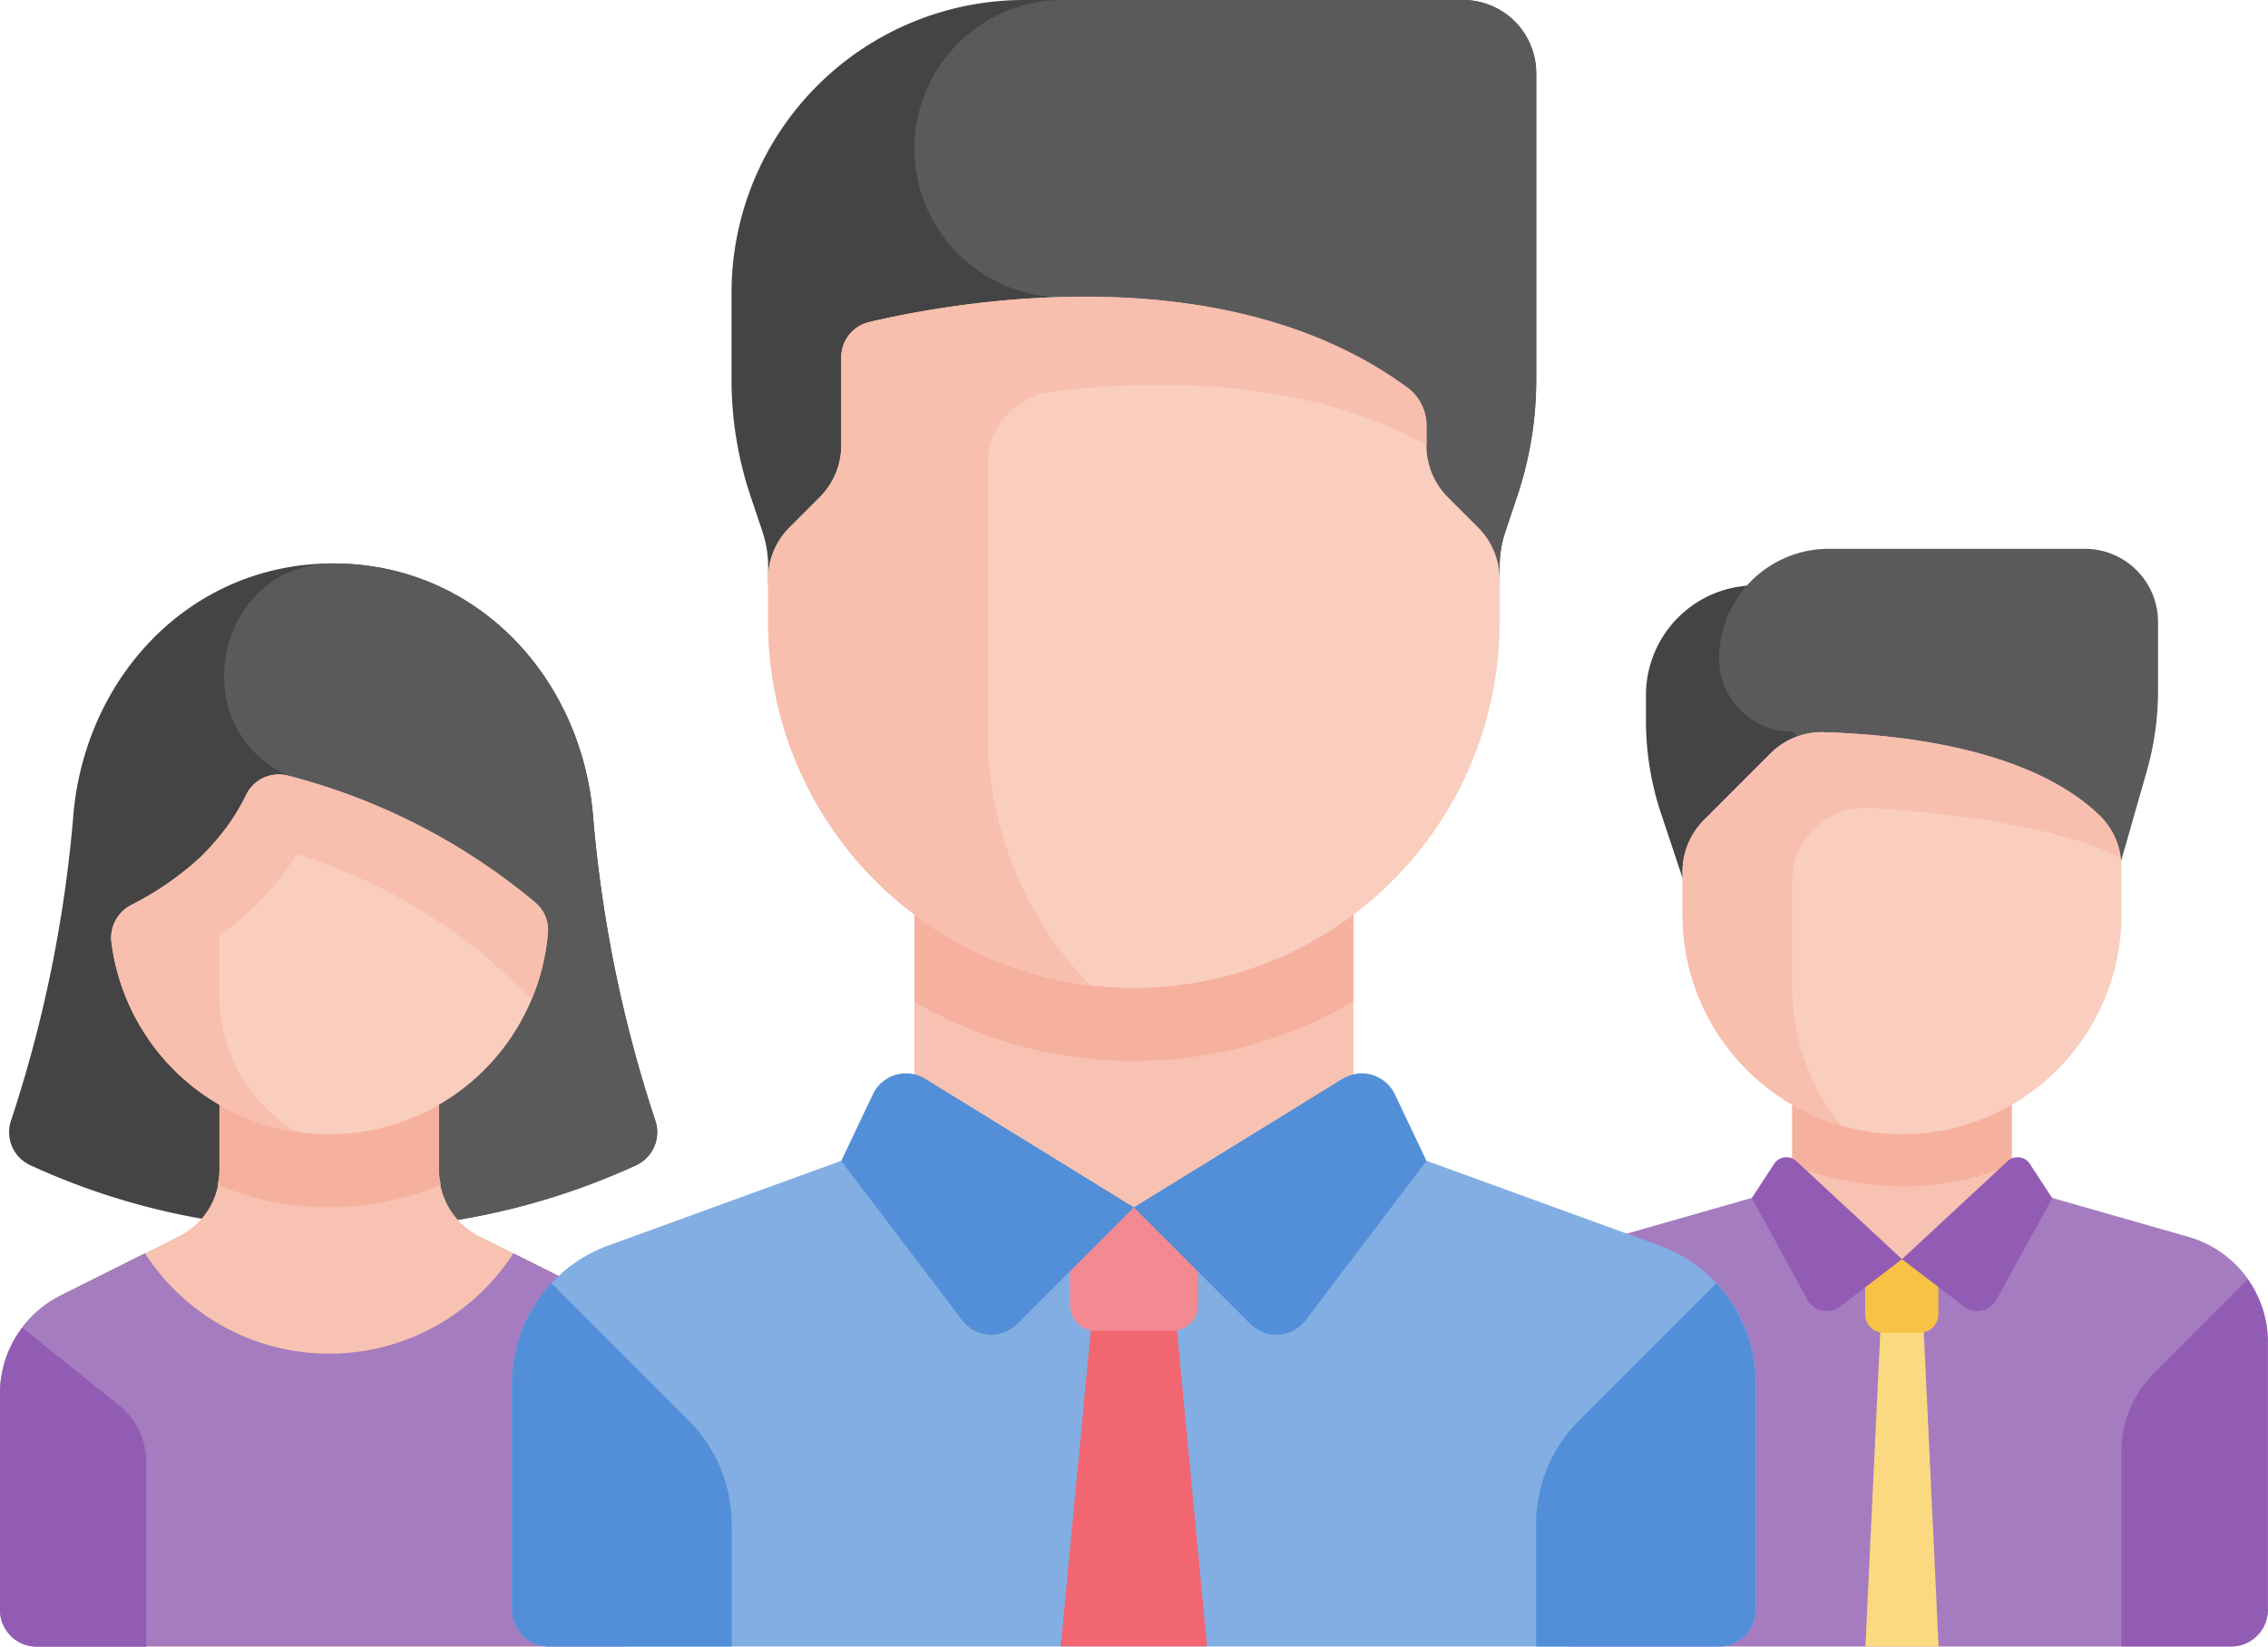 <svg id="Mentors" xmlns="http://www.w3.org/2000/svg" width="92.727" height="67.303" viewBox="0 0 92.727 67.303">
  <defs>
    <style>
      .cls-1 {
        fill: #444;
      }

      .cls-2 {
        fill: #5a5a5a;
      }

      .cls-3 {
        fill: #f8c2b2;
      }

      .cls-4 {
        fill: #f6b19e;
      }

      .cls-5 {
        fill: #a57cbf;
      }

      .cls-6 {
        fill: #fad980;
      }

      .cls-7 {
        fill: #f9cebf;
      }

      .cls-8 {
        fill: #f8beae;
      }

      .cls-9 {
        fill: #925cb4;
      }

      .cls-10 {
        fill: #f8c345;
      }

      .cls-11 {
        fill: #82aee3;
      }

      .cls-12 {
        fill: #f16670;
      }

      .cls-13 {
        fill: #f38a92;
      }

      .cls-14 {
        fill: #528fd8;
      }
    </style>
  </defs>
  <path id="Path_21025" data-name="Path 21025" class="cls-1" d="M371.613,206.807v1.049a11.964,11.964,0,0,0,.614,3.782l2.377,7.132h4.486V202.32H376.1A4.487,4.487,0,0,0,371.613,206.807Z" transform="translate(-304.318 -178.394)"/>
  <path id="Path_21026" data-name="Path 21026" class="cls-2" d="M405.614,203.153l-2.531,8.857L391.12,201.542a2.991,2.991,0,0,1-2.991-2.991h0a4.486,4.486,0,0,1,4.486-4.486h10.468a2.991,2.991,0,0,1,2.991,2.991v2.811a11.963,11.963,0,0,1-.46,3.287Z" transform="translate(-317.843 -171.633)"/>
  <rect id="Rectangle_1" data-name="Rectangle 1" class="cls-3" width="8.973" height="6.619" transform="translate(73.276 44.864)"/>
  <path id="Path_21027" data-name="Path 21027" class="cls-4" d="M404.645,320.682a11.866,11.866,0,0,0,8.973,0v-2.747h-8.973Z" transform="translate(-331.368 -273.072)"/>
  <path id="Path_21028" data-name="Path 21028" class="cls-5" d="M373.494,340.029l-7.215-2.061-4.486,2.977-4.486-2.977-7.214,2.061a4.486,4.486,0,0,0-3.254,4.314v10.933a1.5,1.5,0,0,0,1.5,1.5h26.918a1.5,1.5,0,0,0,1.5-1.5V344.343a4.486,4.486,0,0,0-3.263-4.314Z" transform="translate(-284.03 -289.477)"/>
  <path id="Path_21029" data-name="Path 21029" class="cls-6" d="M424.152,370.3h-2.991l.748-15.813h1.5Z" transform="translate(-344.894 -303.002)"/>
  <path id="Path_21030" data-name="Path 21030" class="cls-7" d="M388.844,251.887h0a8.973,8.973,0,0,1-8.973-8.973v-1.752a2.992,2.992,0,0,1,.876-2.115l2.712-2.712a2.956,2.956,0,0,1,2.171-.879c4.78.151,9.012,1.175,11.325,3.434a2.952,2.952,0,0,1,.862,2.118v1.906a8.973,8.973,0,0,1-8.973,8.973Z" transform="translate(-311.081 -205.528)"/>
  <path id="Path_21031" data-name="Path 21031" class="cls-8" d="M384.357,241.532a2.985,2.985,0,0,1,3.17-2.987c3.019.193,7.5.7,10.247,2.019a2.891,2.891,0,0,0-.82-1.675c-2.313-2.259-6.544-3.283-11.325-3.434h0a2.956,2.956,0,0,0-2.171.879l-2.712,2.712a2.99,2.99,0,0,0-.876,2.115v1.752a8.971,8.971,0,0,0,6.487,8.616,8.9,8.9,0,0,1-2-5.625Z" transform="translate(-311.081 -205.527)"/>
  <path id="Path_21032" data-name="Path 21032" class="cls-9" d="M478.968,366.026a4.486,4.486,0,0,1,1.314-3.172L484.131,359a4.469,4.469,0,0,1,.818,2.566V372.5a1.5,1.5,0,0,1-1.5,1.5h-4.486v-7.973Z" transform="translate(-392.232 -306.704)"/>
  <path id="Path_21033" data-name="Path 21033" class="cls-10" d="M423.4,357.475h-1.5a.748.748,0,0,1-.748-.748v-2.243h2.991v2.243a.748.748,0,0,1-.743.748Z" transform="translate(-344.894 -303.002)"/>
  <g id="Group_2" data-name="Group 2" transform="translate(71.623 47.304)">
    <path id="Path_21034" data-name="Path 21034" class="cls-9" d="M401.652,335.575l-2.535,1.936a.9.9,0,0,1-1.332-.282l-2.274-4.152.915-1.4a.6.6,0,0,1,.907-.111Z" transform="translate(-395.512 -331.41)"/>
    <path id="Path_21035" data-name="Path 21035" class="cls-9" d="M429.419,335.576l2.535,1.936a.9.9,0,0,0,1.332-.282l2.274-4.152-.915-1.4a.6.6,0,0,0-.907-.111Z" transform="translate(-423.279 -331.411)"/>
  </g>
  <path id="Path_21036" data-name="Path 21036" class="cls-1" d="M28.454,220.068a53.971,53.971,0,0,1-2.51-12.237c-.417-5.767-4.762-10.468-10.637-10.468s-10.221,4.7-10.637,10.468a53.973,53.973,0,0,1-2.51,12.237,1.489,1.489,0,0,0,.778,1.9,28.564,28.564,0,0,0,7.81,2.31h9.118a28.813,28.813,0,0,0,7.81-2.31,1.489,1.489,0,0,0,.778-1.9Z" transform="translate(-1.686 -174.334)"/>
  <path id="Path_21037" data-name="Path 21037" class="cls-2" d="M67.423,221.972a1.489,1.489,0,0,0,.778-1.9,53.971,53.971,0,0,1-2.51-12.237c-.416-5.767-4.762-10.468-10.637-10.468H55.01c-4.508.018-6.1,6.166-2.22,8.46a4.135,4.135,0,0,0,.382.2l3.4,18.254h3.042a28.832,28.832,0,0,0,7.809-2.309Z" transform="translate(-41.433 -174.335)"/>
  <path id="Path_21038" data-name="Path 21038" class="cls-3" d="M24.438,319.259,19.6,316.84a2.991,2.991,0,0,1-1.653-2.675v-4.486H8.973v4.487a2.991,2.991,0,0,1-1.653,2.675l-4.839,2.42A4.486,4.486,0,0,0,0,323.272v8.837a1.5,1.5,0,0,0,1.5,1.5H25.422a1.5,1.5,0,0,0,1.5-1.5v-8.837a4.486,4.486,0,0,0-2.484-4.013Z" transform="translate(0 -266.31)"/>
  <path id="Path_21039" data-name="Path 21039" class="cls-4" d="M53.669,315.659a11.82,11.82,0,0,0,4.567-.923,2.948,2.948,0,0,1-.08-.572v-4.486H49.183v4.487a2.944,2.944,0,0,1-.081.575,11.88,11.88,0,0,0,4.567.919Z" transform="translate(-40.21 -266.309)"/>
  <path id="Path_21040" data-name="Path 21040" class="cls-5" d="M24.438,354.792l-3.448-1.724a8.96,8.96,0,0,1-15.063,0L2.48,354.792A4.486,4.486,0,0,0,0,358.8v8.838a1.5,1.5,0,0,0,1.5,1.5H25.422a1.5,1.5,0,0,0,1.5-1.5V358.8a4.486,4.486,0,0,0-2.484-4.008Z" transform="translate(0 -301.843)"/>
  <path id="Path_21041" data-name="Path 21041" class="cls-7" d="M34.024,259.676h0a8.974,8.974,0,0,1-8.9-7.813,1.508,1.508,0,0,1,.8-1.552,12.484,12.484,0,0,0,2.647-1.788,8.635,8.635,0,0,0,2.046-2.692,1.48,1.48,0,0,1,1.686-.819,25.765,25.765,0,0,1,10.151,5.2,1.447,1.447,0,0,1,.514,1.2A8.974,8.974,0,0,1,34.024,259.676Z" transform="translate(-20.565 -213.317)"/>
  <path id="Path_21042" data-name="Path 21042" class="cls-8" d="M42.455,250.211a25.764,25.764,0,0,0-10.151-5.2,1.48,1.48,0,0,0-1.686.819,8.561,8.561,0,0,1-1.366,1.995v.005a8.021,8.021,0,0,1-.679.693,12.477,12.477,0,0,1-2.647,1.788,1.509,1.509,0,0,0-.8,1.555,8.987,8.987,0,0,0,7.538,7.709,6.547,6.547,0,0,1-3.126-5.879v-2.132c.34-.251.682-.5,1.026-.808a11.907,11.907,0,0,0,2.139-2.523,22.584,22.584,0,0,1,7.794,4.241c.283.248.987.9,1.81,1.669a8.9,8.9,0,0,0,.663-2.727,1.447,1.447,0,0,0-.515-1.2Z" transform="translate(-20.565 -213.317)"/>
  <path id="Path_21043" data-name="Path 21043" class="cls-9" d="M.912,369.859a4.477,4.477,0,0,0-.912,2.7V381.4a1.5,1.5,0,0,0,1.5,1.5H5.982v-7.535a2.991,2.991,0,0,0-1.123-2.335Z" transform="translate(0 -315.593)"/>
  <path id="Path_21044" data-name="Path 21044" class="cls-11" d="M162.52,330.742l-12.512-4.55-8.973,2.991-8.973-2.991-12.512,4.55a5.982,5.982,0,0,0-3.938,5.622v9.269a1.5,1.5,0,0,0,1.5,1.5h47.854a1.5,1.5,0,0,0,1.5-1.5v-9.269A5.982,5.982,0,0,0,162.52,330.742Z" transform="translate(-94.677 -279.833)"/>
  <path id="Path_21045" data-name="Path 21045" class="cls-12" d="M240.908,359.226l-1.424,14.954h5.982l-1.424-14.954Z" transform="translate(-196.116 -306.885)"/>
  <path id="Path_21046" data-name="Path 21046" class="cls-13" d="M245.736,347.755H242.6a1.047,1.047,0,0,1-1.047-1.047v-4h5.234v4a1.047,1.047,0,0,1-1.051,1.047Z" transform="translate(-197.807 -293.359)"/>
  <path id="Path_21047" data-name="Path 21047" class="cls-14" d="M354.2,359.855a5.975,5.975,0,0,1,1.61,4.076V373.2a1.5,1.5,0,0,1-1.5,1.5h-7.477v-5a5.981,5.981,0,0,1,1.752-4.23Z" transform="translate(-284.03 -307.401)"/>
  <path id="Path_21048" data-name="Path 21048" class="cls-1" d="M198.061,85.712V73.184a2.991,2.991,0,0,0-2.991-2.991H177.125a11.964,11.964,0,0,0-11.964,11.964v3.555a14.955,14.955,0,0,0,.767,4.73l.5,1.492a4.486,4.486,0,0,1,.23,1.419v.767h29.909v-.767a4.487,4.487,0,0,1,.23-1.42l.5-1.492A14.95,14.95,0,0,0,198.061,85.712Z" transform="translate(-135.252 -70.193)"/>
  <path id="Path_21049" data-name="Path 21049" class="cls-2" d="M206.452,76.268a6.075,6.075,0,0,0,6.075,6.075h.841l.406,11.777h16.6v-.767a4.488,4.488,0,0,1,.23-1.42l.5-1.492a14.954,14.954,0,0,0,.767-4.729V73.184a2.991,2.991,0,0,0-2.991-2.991H212.527A6.075,6.075,0,0,0,206.452,76.268Z" transform="translate(-169.066 -70.193)"/>
  <rect id="Rectangle_2" data-name="Rectangle 2" class="cls-3" width="17.946" height="13.459" transform="translate(37.386 35.891)"/>
  <path id="Path_21050" data-name="Path 21050" class="cls-4" d="M206.451,273.443a17.841,17.841,0,0,0,17.945,0v-5.057H206.451Z" transform="translate(-169.065 -232.495)"/>
  <g id="Group_3" data-name="Group 3" transform="translate(34.395 43.869)">
    <path id="Path_21051" data-name="Path 21051" class="cls-14" d="M201.9,317.924l-4.77,4.77a1.5,1.5,0,0,1-2.249-.153l-4.945-6.516,1.294-2.726a1.5,1.5,0,0,1,2.135-.632Z" transform="translate(-189.936 -312.443)"/>
    <path id="Path_21052" data-name="Path 21052" class="cls-14" d="M256,317.924l4.77,4.77a1.5,1.5,0,0,0,2.249-.153l4.945-6.516L266.67,313.3a1.5,1.5,0,0,0-2.135-.632Z" transform="translate(-244.037 -312.443)"/>
  </g>
  <path id="Path_21053" data-name="Path 21053" class="cls-7" d="M188.373,165.4h0a14.955,14.955,0,0,1-14.954-14.953v-1.753a2.992,2.992,0,0,1,.876-2.115l1.239-1.239a2.991,2.991,0,0,0,.876-2.115V139.64a1.483,1.483,0,0,1,1.139-1.453c3.537-.835,14.543-2.814,22.033,2.7a1.919,1.919,0,0,1,.755,1.549v.794a2.992,2.992,0,0,0,.876,2.115l1.239,1.239a2.991,2.991,0,0,1,.876,2.115v1.752A14.954,14.954,0,0,1,188.373,165.4Z" transform="translate(-142.015 -125.02)"/>
  <path id="Path_21054" data-name="Path 21054" class="cls-8" d="M199.582,140.891c-5.268-3.874-12.265-4.042-17.19-3.512a40.33,40.33,0,0,0-4.843.817,1.483,1.483,0,0,0-1.139,1.453v3.585a2.991,2.991,0,0,1-.876,2.115l-1.239,1.239a2.991,2.991,0,0,0-.876,2.115v1.752a14.949,14.949,0,0,0,13.147,14.835,14.892,14.892,0,0,1-4.175-10.348V144.011a2.993,2.993,0,0,1,2.63-2.971c3.589-.45,10.162-.721,15.315,2.194v-.795A1.918,1.918,0,0,0,199.582,140.891Z" transform="translate(-142.015 -125.033)"/>
  <path id="Path_21055" data-name="Path 21055" class="cls-14" d="M117.223,359.855a5.975,5.975,0,0,0-1.61,4.076V373.2a1.5,1.5,0,0,0,1.5,1.5h7.477v-5a5.981,5.981,0,0,0-1.752-4.23Z" transform="translate(-94.677 -307.401)"/>
</svg>

